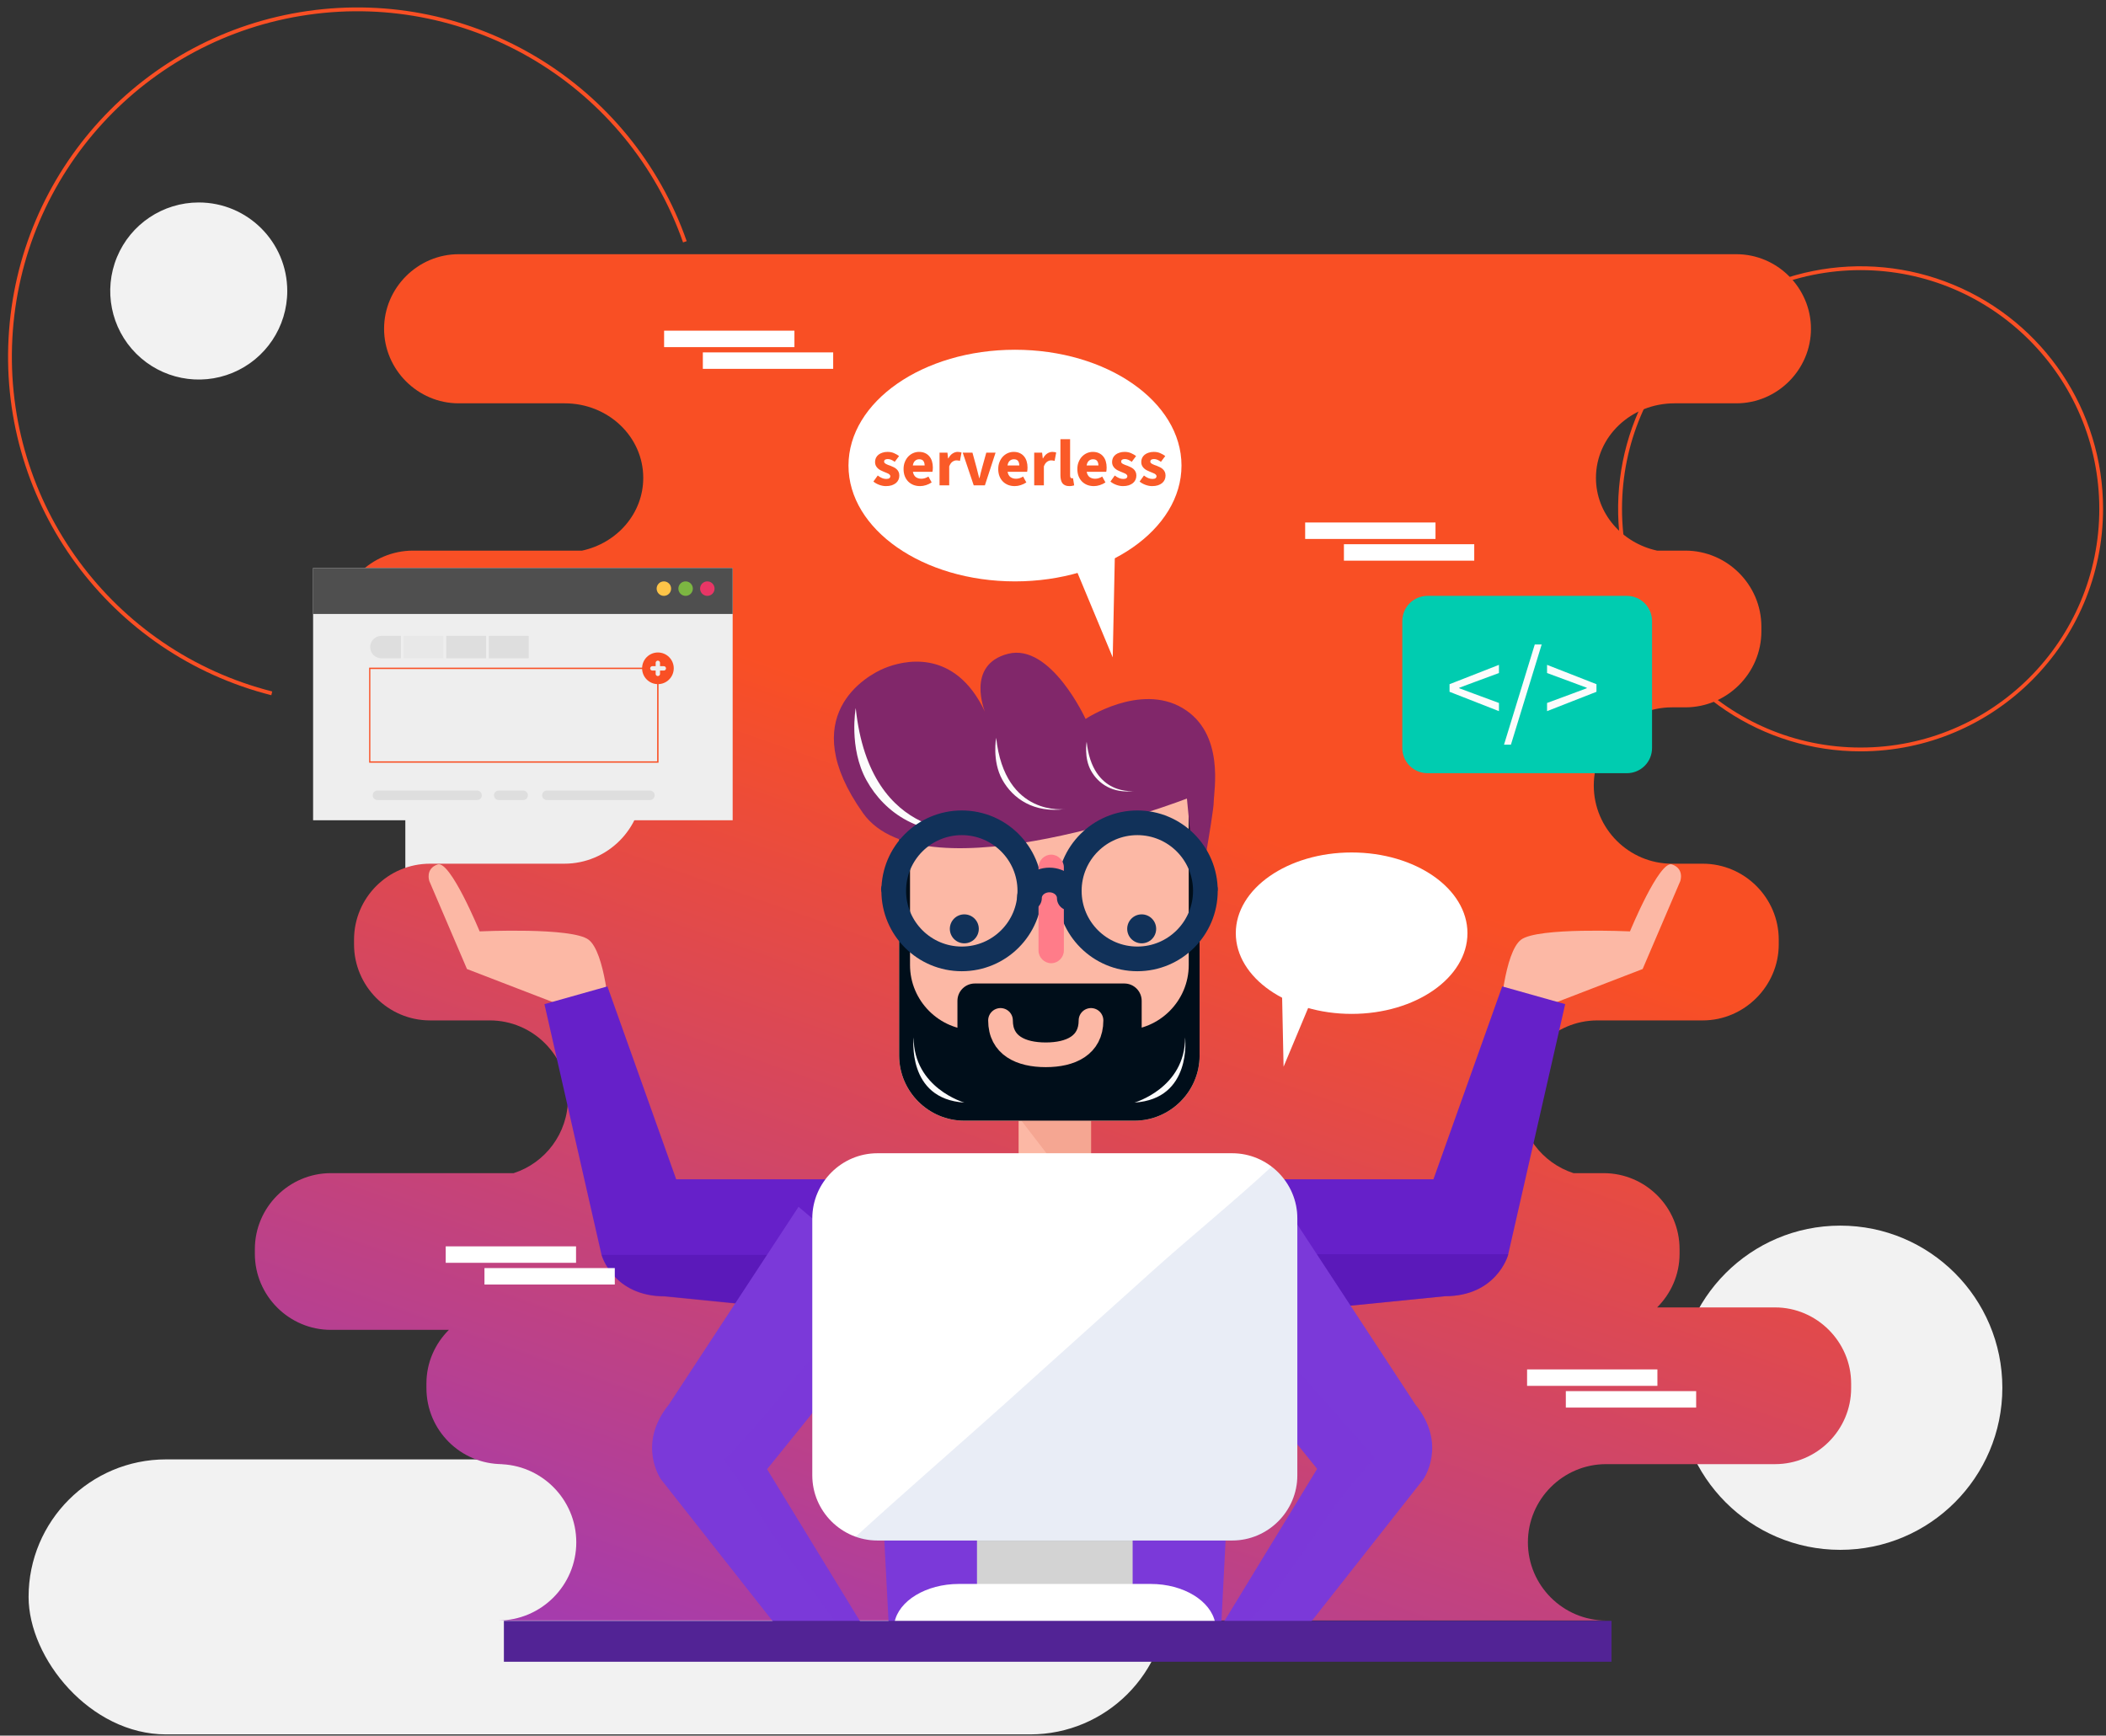 <svg width="256" height="211" viewBox="0 0 256 211" fill="none" xmlns="http://www.w3.org/2000/svg">
<rect x="0" y="0" width="256" height="211" fill="#333333" stroke="none"/>
<g id="developer">
<g id="Group 2">
<path id="Shape" fill-rule="evenodd" clip-rule="evenodd" d="M198.94 73.148C194.375 62.13 196.895 49.446 205.324 41.011C213.754 32.576 226.432 30.052 237.447 34.616C248.463 39.179 255.645 49.931 255.645 61.858C255.625 78.132 242.445 91.32 226.178 91.344H226.177C214.255 91.348 203.505 84.166 198.94 73.148ZM197.168 61.858C197.168 77.885 210.156 90.878 226.177 90.878C242.198 90.878 255.186 77.885 255.186 61.858C255.169 45.839 242.191 32.856 226.177 32.839L226.177 32.839C210.156 32.839 197.168 45.831 197.168 61.858Z" fill="#F94F24"/>
<path id="Shape 4" fill-rule="evenodd" clip-rule="evenodd" d="M1.041 41.102C2.121 20.858 17.357 4.202 37.418 1.334C57.48 -1.534 76.77 10.187 83.474 29.318L83.031 29.472C76.401 10.551 57.324 -1.042 37.483 1.794C17.642 4.629 2.572 21.102 1.504 41.123C0.435 61.145 13.665 79.129 33.092 84.062L32.981 84.517C13.339 79.53 -0.039 61.346 1.041 41.102Z" fill="#F94F24"/>
<rect id="Rectangle 2" x="49.271" y="72.048" width="96.996" height="47.149" fill="#EEEEEE"/>
<path id="Shape 3" fill-rule="evenodd" clip-rule="evenodd" d="M223.7 188.415C212.82 188.415 204 179.592 204 168.708C204 157.823 212.82 149 223.7 149C234.581 149 243.401 157.823 243.401 168.708C243.401 179.592 234.581 188.415 223.7 188.415Z" fill="#F2F2F2"/>
<path id="Shape 2" fill-rule="evenodd" clip-rule="evenodd" d="M28.279 45.321C24.259 46.988 19.63 46.068 16.552 42.99C13.474 39.912 12.553 35.282 14.218 31.259C15.884 27.237 19.807 24.614 24.16 24.614C30.1 24.614 34.917 29.431 34.919 35.374C34.92 39.728 32.3 43.654 28.279 45.321Z" fill="#F2F2F2"/>
<rect id="Rectangle" x="3.474" y="177.418" width="138.468" height="33.434" rx="16.717" fill="#F2F2F2"/>
</g>
<path id="Shape_2" fill-rule="evenodd" clip-rule="evenodd" d="M201.436 158.944C203.108 157.272 204.164 154.984 204.164 152.432V151.86C204.164 146.756 200.028 142.62 194.924 142.62H191.272C187.444 141.388 184.672 137.78 184.672 133.556C184.672 128.32 188.94 124.052 194.176 124.052H206.98C212.04 124.052 216.22 119.872 216.22 114.812V114.24C216.22 109.136 212.04 105 206.98 105H203.24C198.004 105 193.736 100.732 193.736 95.496C193.736 90.26 198.004 85.992 203.24 85.992H204.868C209.928 85.992 214.108 81.856 214.108 76.752V76.18C214.108 71.076 209.928 66.94 204.868 66.94H201.436C197.168 66.016 194 62.408 194 58.096C194 53.08 198.268 49.032 203.548 49.032H211.072C216.044 49.032 220.136 44.94 220.136 39.968C220.136 34.996 216.044 30.904 211.072 30.904H55.752C50.78 30.904 46.688 34.996 46.688 39.968C46.688 44.94 50.78 49.032 55.752 49.032H68.644C73.924 49.032 78.192 53.08 78.192 58.096C78.192 62.408 75.024 66.016 70.756 66.94H50.208C45.148 66.94 40.968 71.076 40.968 76.18V76.752C40.968 81.856 45.148 85.992 50.208 85.992H68.6C73.836 85.992 78.104 90.26 78.104 95.496C78.104 100.732 73.836 105 68.6 105H52.276C47.172 105 43.036 109.136 43.036 114.24V114.812C43.036 119.872 47.172 124.052 52.276 124.052H59.536C64.772 124.052 69.04 128.32 69.04 133.556C69.04 137.78 66.268 141.388 62.44 142.62H40.22C35.16 142.62 30.98 146.756 30.98 151.86V152.432C30.98 157.492 35.116 161.672 40.22 161.672H54.564C52.892 163.344 51.836 165.632 51.836 168.184V168.756C51.836 173.86 55.972 177.996 61.076 177.996H60.548C65.784 177.996 70.052 182.264 70.052 187.5C70.052 192.736 65.784 197.004 60.548 197.004H75.068H180.712H195.232C189.996 197.004 185.728 192.736 185.728 187.5C185.728 182.264 189.996 177.996 195.232 177.996H215.78C220.84 177.996 225.02 173.86 225.02 168.756V168.184C225.02 163.124 220.84 158.944 215.78 158.944H201.436Z" fill="url(#paint0_linear)"/>
<g id="Group">
<path id="Shape_3" fill-rule="evenodd" clip-rule="evenodd" d="M184.892 114.241C186.916 112.701 198.136 113.229 198.136 113.229C198.136 113.229 201.7 104.561 203.24 105.089C204.78 105.617 204.252 107.113 204.252 107.113L199.676 117.805L186.432 122.909L182.34 123.437C182.34 123.437 182.868 115.781 184.892 114.241Z" fill="#FCB8A5"/>
<path id="Shape_4" fill-rule="evenodd" clip-rule="evenodd" d="M71.548 114.241C69.524 112.701 58.304 113.229 58.304 113.229C58.304 113.229 54.74 104.561 53.2 105.089C51.66 105.617 52.188 107.113 52.188 107.113L56.764 117.805L70.008 122.909L74.1 123.437C74.1 123.437 73.572 115.781 71.548 114.241Z" fill="#FCB8A5"/>
<path id="Polygon" fill-rule="evenodd" clip-rule="evenodd" d="M105.208 143.412H132.4L131.696 197.4H108.024L105.208 143.412Z" fill="#7B39D9"/>
<path id="Shape_5" fill-rule="evenodd" clip-rule="evenodd" d="M73.132 152.608C73.132 152.608 74.54 157.58 80.788 157.58L109.388 160.44L109.036 143.368H82.196L73.836 119.916L66.18 122.072L73.132 152.608Z" fill="#6620C9"/>
<path id="Polygon_2" fill-rule="evenodd" clip-rule="evenodd" d="M151.232 143.412H131.036L131.696 197.4H148.46L151.232 143.412Z" fill="#7B39D9"/>
<path id="Shape_6" fill-rule="evenodd" clip-rule="evenodd" d="M183.308 152.608C183.308 152.608 181.9 157.58 175.652 157.58L147.052 160.44L147.404 143.368H174.244L182.604 119.916L190.26 122.072L183.308 152.608Z" fill="#6620C9"/>
<path id="Shape_7" opacity="0.35" fill-rule="evenodd" clip-rule="evenodd" d="M73.176 152.653C73.176 152.653 74.584 157.624 80.832 157.624L109.432 160.484L109.256 152.564H73.132V152.521L73.176 152.653Z" fill="#490D9E"/>
<path id="Shape_8" opacity="0.35" fill-rule="evenodd" clip-rule="evenodd" d="M147.052 160.441L175.652 157.581C181.944 157.581 183.308 152.609 183.308 152.609L183.352 152.477H147.228V152.521L147.052 160.441Z" fill="#490D9E"/>
<path id="Shape_9" fill-rule="evenodd" clip-rule="evenodd" d="M158.844 197.841L173.012 179.845C173.012 179.845 176.004 175.621 172.044 170.737L156.292 146.713L143.268 157.713L160.12 178.569L148.372 197.841H158.844Z" fill="#7B39D9"/>
<path id="Shape_10" fill-rule="evenodd" clip-rule="evenodd" d="M94.516 197.841L80.348 179.845C80.348 179.845 77.356 175.621 81.316 170.737L97.068 146.713L110.092 157.713L93.24 178.613L104.988 197.841H94.516Z" fill="#7B39D9"/>
<path id="Shape_11" opacity="0.24" fill-rule="evenodd" clip-rule="evenodd" d="M151.1 197.84C157.656 191.328 160.692 183.848 167.16 177.248L147.052 154.5L143.224 157.712L160.076 178.568L148.372 197.84H151.1Z" fill="#7B39D9"/>
<path id="Shape_12" opacity="0.24" fill-rule="evenodd" clip-rule="evenodd" d="M88.004 177.469C91.172 181.737 92.184 184.245 94.736 187.765C97.156 191.153 99.576 194.497 102.04 197.841H105.032L93.24 178.613L110.092 157.757L107.232 155.293C100.236 162.245 94.956 170.473 88.004 177.469Z" fill="#7B39D9"/>
<rect id="Rectangle_2" x="123.82" y="133.601" width="8.8" height="13.64" fill="#FCB8A5"/>
<path id="Polygon_3" fill-rule="evenodd" clip-rule="evenodd" d="M123.82 135.801L132.62 133.601V147.241L123.82 135.801Z" fill="#F5A692"/>
<path id="Shape_13" fill-rule="evenodd" clip-rule="evenodd" d="M117.22 136.241C112.864 136.241 109.3 132.677 109.3 128.321V101.481C109.3 97.124 112.864 93.561 117.22 93.561H137.9C142.256 93.561 145.82 97.124 145.82 101.481V128.321C145.82 132.677 142.256 136.241 137.9 136.241H117.22Z" fill="#FCB8A5"/>
<path id="Shape_14" fill-rule="evenodd" clip-rule="evenodd" d="M117.22 136.241C112.864 136.241 109.3 132.677 109.3 128.321V101.481C109.3 97.124 112.864 93.561 117.22 93.561H137.9C142.256 93.561 145.82 97.124 145.82 101.481V128.321C145.82 132.677 142.256 136.241 137.9 136.241H117.22Z" fill="#FCB8A5"/>
<path id="Shape_15" fill-rule="evenodd" clip-rule="evenodd" d="M144.5 117.321C144.5 121.677 140.936 125.241 136.58 125.241H118.54C114.184 125.241 110.62 121.677 110.62 117.321V97.125C109.784 98.357 109.3 99.897 109.3 101.481V128.321C109.3 132.677 112.864 136.241 117.22 136.241H137.9C142.256 136.241 145.82 132.677 145.82 128.321V101.481C145.82 99.853 145.336 98.357 144.5 97.125V117.321Z" fill="#000E1A"/>
<path id="Shape_16" fill-rule="evenodd" clip-rule="evenodd" d="M118.496 130.96C117.308 130.96 116.384 129.992 116.384 128.848V121.676C116.384 120.488 117.352 119.564 118.496 119.564H136.668C137.856 119.564 138.78 120.532 138.78 121.676V128.848C138.78 129.992 137.812 130.96 136.668 130.96H118.496Z" fill="#000E1A"/>
<path id="Shape_17" d="M132.62 124.053C132.62 127.089 130.156 128.233 127.12 128.233C124.084 128.233 121.62 127.089 121.62 124.053" stroke="#FCB8A5" stroke-width="3" stroke-linecap="round" stroke-linejoin="round"/>
<ellipse id="Ellipse" cx="128.22" cy="147.241" rx="6.16" ry="4.4" fill="#FCB8A5"/>
<g id="Group_2">
<rect id="Rectangle_3" x="118.76" y="185.521" width="18.92" height="8.36" fill="#D3D3D3"/>
<path id="Shape_18" fill-rule="evenodd" clip-rule="evenodd" d="M139.88 192.561H116.56C112.556 192.561 109.212 194.629 108.728 197.269H147.712C147.184 194.629 143.884 192.561 139.88 192.561Z" fill="white"/>
<path id="Shape_19" fill-rule="evenodd" clip-rule="evenodd" d="M106.66 187.281C102.304 187.281 98.74 183.717 98.74 179.361V148.121C98.74 143.765 102.304 140.201 106.66 140.201H149.78C154.136 140.201 157.7 143.765 157.7 148.121V179.361C157.7 183.717 154.136 187.281 149.78 187.281H106.66Z" fill="white"/>
<path id="Shape_20" opacity="0.11" fill-rule="evenodd" clip-rule="evenodd" d="M140.056 154.545C134.072 159.913 128.088 165.325 122.104 170.693C116.208 175.973 110.268 181.121 104.416 186.445C104.284 186.577 104.152 186.709 103.976 186.841C104.812 187.149 105.692 187.325 106.66 187.325H149.78C154.136 187.325 157.7 183.761 157.7 179.405V148.165C157.7 145.569 156.468 143.281 154.576 141.829C149.868 146.185 144.808 150.277 140.056 154.545Z" fill="#3863B1"/>
</g>
<path id="Shape_21" fill-rule="evenodd" clip-rule="evenodd" d="M104.9 98.841C96.54 87.049 105.34 82.121 107.496 81.241C109.608 80.361 115.988 78.601 119.728 86.521C119.728 86.521 117.352 80.801 122.544 79.481C127.736 78.161 131.96 87.401 131.96 87.401C131.96 87.401 138.56 83.001 143.752 86.081C148.944 89.161 147.536 96.201 147.536 97.521C147.536 98.841 145.512 109.973 145.512 109.973L144.28 97.081C144.28 97.081 112.38 109.401 104.9 98.841Z" fill="#81276A"/>
<path id="Shape_22" fill-rule="evenodd" clip-rule="evenodd" d="M105.34 94.88C107.54 98.84 111.94 101.92 118.54 101.04C118.54 101.04 105.78 102.8 104.02 86.08C104.02 86.08 103.14 90.92 105.34 94.88Z" fill="#FCFCFC"/>
<path id="Shape_23" fill-rule="evenodd" clip-rule="evenodd" d="M121.84 94.793C123.116 97.081 125.668 98.885 129.496 98.356C129.54 98.356 122.148 99.412 121.092 89.689C121.092 89.689 120.564 92.504 121.84 94.793Z" fill="#FCFCFC"/>
<path id="Shape_24" fill-rule="evenodd" clip-rule="evenodd" d="M132.62 93.692C133.5 95.276 135.26 96.508 137.9 96.156C137.9 96.156 132.796 96.86 132.092 90.172C132.092 90.172 131.74 92.108 132.62 93.692Z" fill="#FCFCFC"/>
<g id="Group_3">
<g id="Group_4">
<ellipse id="Circle" cx="116.912" cy="108.3" rx="8.272" ry="8.272" stroke="#113159" stroke-width="3" stroke-linecap="round" stroke-linejoin="round"/>
<ellipse id="Circle_2" cx="138.252" cy="108.3" rx="8.272" ry="8.272" stroke="#113159" stroke-width="3" stroke-linecap="round" stroke-linejoin="round"/>
</g>
<path id="Shape_25" fill-rule="evenodd" clip-rule="evenodd" d="M127.78 117.1C126.944 117.1 126.24 116.396 126.24 115.56V105.44C126.24 104.604 126.944 103.9 127.78 103.9C128.616 103.9 129.32 104.604 129.32 105.44V115.56C129.32 116.396 128.616 117.1 127.78 117.1Z" fill="#FF7C89"/>
<path id="Shape_26" d="M125.14 109.18C125.14 107.948 126.24 106.98 127.56 106.98C128.88 106.98 129.98 107.948 129.98 109.18" stroke="#113159" stroke-width="3" stroke-linecap="round" stroke-linejoin="round"/>
<ellipse id="Circle_3" cx="117.22" cy="112.92" rx="1.76" ry="1.76" fill="#113159"/>
<ellipse id="Circle_4" cx="138.78" cy="112.92" rx="1.76" ry="1.76" fill="#113159"/>
<ellipse id="Circle_5" cx="107.98" cy="108.08" rx="0.88" ry="0.88" fill="#113159"/>
<ellipse id="Circle_6" cx="147.14" cy="108.08" rx="0.88" ry="0.88" fill="#113159"/>
</g>
<path id="Shape_27" fill-rule="evenodd" clip-rule="evenodd" d="M117.22 134.041C117.22 134.041 111.06 132.281 111.06 126.121C111.06 126.121 110.18 133.601 117.22 134.041Z" fill="#FCFCFC"/>
<path id="Shape_28" fill-rule="evenodd" clip-rule="evenodd" d="M137.9 134.041C137.9 134.041 144.06 132.281 144.06 126.121C144.06 126.121 144.94 133.601 137.9 134.041Z" fill="#FCFCFC"/>
</g>
<g id="Group_5">
<g id="Group_6">
<g id="Group_7">
<g id="Group_8">
<rect id="Rectangle_4" x="38.06" y="69.051" width="51" height="30.668" fill="#EEEEEE"/>
<rect id="Rectangle_5" x="38.06" y="69.051" width="51" height="5.588" fill="#4F4F4F"/>
<g id="Group_9">
<path id="Shape 4_2" fill-rule="evenodd" clip-rule="evenodd" d="M44.871 92.721V81.167H80.05V92.721H44.871ZM79.882 92.556V81.334H45.019V92.556H79.882Z" fill="#F94F24"/>
<path id="Shape 5" fill-rule="evenodd" clip-rule="evenodd" d="M79.976 83.171C78.914 83.171 78.053 82.31 78.052 81.248C78.052 80.185 78.912 79.323 79.974 79.322C80.484 79.322 80.974 79.524 81.335 79.885C81.697 80.246 81.9 80.736 81.9 81.246H81.9C81.899 82.309 81.038 83.171 79.976 83.171Z" fill="#F94F24"/>
<path id="Shape 6" fill-rule="evenodd" clip-rule="evenodd" d="M80.231 80.988V80.554C80.217 80.418 80.103 80.314 79.966 80.314C79.83 80.314 79.715 80.418 79.701 80.554V80.988H79.27C79.134 81.002 79.031 81.117 79.031 81.253C79.031 81.39 79.134 81.505 79.27 81.519H79.701V81.95C79.715 82.086 79.83 82.189 79.966 82.189C80.103 82.189 80.217 82.086 80.231 81.95V81.519H80.663C80.764 81.529 80.862 81.481 80.916 81.395C80.97 81.308 80.97 81.198 80.916 81.112C80.862 81.026 80.764 80.978 80.663 80.988H80.231Z" fill="#EEEEEE"/>
<rect id="Rectangle_6" x="49.061" y="77.299" width="4.848" height="2.733" fill="#E8E8E8"/>
<rect id="Rectangle 2_2" x="54.242" y="77.299" width="4.848" height="2.733" fill="#DEDEDE"/>
<rect id="Rectangle 3" x="59.419" y="77.299" width="4.848" height="2.733" fill="#DEDEDE"/>
<path id="Shape 7" fill-rule="evenodd" clip-rule="evenodd" d="M46.306 77.299C45.576 77.332 45.001 77.934 45.001 78.665C45.001 79.397 45.576 79.999 46.306 80.032H48.732V77.299H46.306Z" fill="#DEDEDE"/>
<path id="Shape 9" fill-rule="evenodd" clip-rule="evenodd" d="M45.884 97.263C45.565 97.263 45.306 97.004 45.306 96.685C45.306 96.366 45.565 96.107 45.884 96.107H57.992C58.311 96.107 58.569 96.366 58.569 96.685C58.569 97.004 58.311 97.263 57.992 97.263H45.884Z" fill="#DEDEDE"/>
<path id="Shape 10" fill-rule="evenodd" clip-rule="evenodd" d="M60.622 97.263C60.303 97.263 60.045 97.004 60.045 96.685C60.045 96.366 60.303 96.107 60.622 96.107H63.595C63.914 96.107 64.172 96.366 64.172 96.685C64.172 97.004 63.914 97.263 63.595 97.263H63.606H60.622Z" fill="#DEDEDE"/>
<path id="Shape 11" fill-rule="evenodd" clip-rule="evenodd" d="M66.475 97.263C66.156 97.263 65.897 97.004 65.897 96.685C65.897 96.366 66.156 96.107 66.475 96.107H79.006C79.325 96.107 79.583 96.366 79.583 96.685C79.583 97.004 79.325 97.263 79.006 97.263H66.475Z" fill="#DEDEDE"/>
</g>
</g>
<ellipse id="Circle_7" cx="85.98" cy="71.559" rx="0.88" ry="0.88" fill="#E83666"/>
<ellipse id="Circle_8" cx="83.34" cy="71.559" rx="0.88" ry="0.88" fill="#7CB642"/>
<ellipse id="Circle_9" cx="80.7" cy="71.559" rx="0.88" ry="0.88" fill="#FEC448"/>
</g>
<g id="Group_10">
<path id="Shape_29" fill-rule="evenodd" clip-rule="evenodd" d="M173.54 93.999C171.824 93.999 170.46 92.635 170.46 90.919V75.519C170.46 73.803 171.824 72.439 173.54 72.439H197.74C199.456 72.439 200.82 73.803 200.82 75.519V90.919C200.82 92.635 199.456 93.999 197.74 93.999H173.54Z" fill="#00CCB0"/>
<path id="Text" d="M182.208 86.454L176.202 84.102V83.178L182.208 80.826V81.82L179.254 82.912L177.378 83.612V83.668L179.254 84.368L182.208 85.46V86.454ZM182.825 90.528L186.563 78.348H187.403L183.665 90.528H182.825ZM188.056 86.454V85.46L191.01 84.368L192.886 83.668V83.612L191.01 82.912L188.056 81.82V80.826L194.062 83.178V84.102L188.056 86.454Z" fill="#FCFCFC"/>
</g>
<g id="Group_11">
<g id="Group_12" clip-path="url(#clip0)">
<ellipse id="Ellipse_2" cx="123.38" cy="56.599" rx="20.24" ry="14.08" fill="white"/>
<path id="Polygon_4" fill-rule="evenodd" clip-rule="evenodd" d="M135.26 79.919L135.7 58.799L128.66 64.079L135.26 79.919Z" fill="white"/>
<path id="serverless" d="M107.688 59.096C107.427 59.096 107.157 59.045 106.88 58.944C106.608 58.843 106.371 58.709 106.168 58.544L106.696 57.808C106.877 57.947 107.051 58.051 107.216 58.12C107.381 58.189 107.549 58.224 107.72 58.224C107.896 58.224 108.024 58.195 108.104 58.136C108.184 58.077 108.224 57.995 108.224 57.888C108.224 57.824 108.2 57.768 108.152 57.72C108.109 57.667 108.048 57.619 107.968 57.576C107.893 57.533 107.808 57.496 107.712 57.464C107.616 57.427 107.517 57.387 107.416 57.344C107.293 57.296 107.171 57.24 107.048 57.176C106.925 57.112 106.813 57.035 106.712 56.944C106.611 56.848 106.528 56.739 106.464 56.616C106.4 56.488 106.368 56.341 106.368 56.176C106.368 55.995 106.403 55.827 106.472 55.672C106.547 55.517 106.651 55.387 106.784 55.28C106.917 55.173 107.077 55.091 107.264 55.032C107.451 54.968 107.659 54.936 107.888 54.936C108.192 54.936 108.459 54.989 108.688 55.096C108.917 55.197 109.117 55.312 109.288 55.44L108.76 56.144C108.616 56.037 108.475 55.955 108.336 55.896C108.197 55.837 108.059 55.808 107.92 55.808C107.621 55.808 107.472 55.912 107.472 56.12C107.472 56.184 107.493 56.24 107.536 56.288C107.579 56.331 107.635 56.371 107.704 56.408C107.779 56.445 107.861 56.483 107.952 56.52C108.048 56.552 108.147 56.587 108.248 56.624C108.376 56.672 108.501 56.728 108.624 56.792C108.752 56.851 108.867 56.925 108.968 57.016C109.075 57.107 109.16 57.219 109.224 57.352C109.288 57.48 109.32 57.635 109.32 57.816C109.32 57.997 109.285 58.165 109.216 58.32C109.147 58.475 109.043 58.611 108.904 58.728C108.765 58.84 108.595 58.931 108.392 59C108.189 59.064 107.955 59.096 107.688 59.096ZM111.843 59.096C111.56 59.096 111.296 59.051 111.051 58.96C110.806 58.864 110.592 58.728 110.411 58.552C110.23 58.371 110.088 58.152 109.987 57.896C109.886 57.64 109.835 57.347 109.835 57.016C109.835 56.696 109.888 56.408 109.995 56.152C110.102 55.891 110.24 55.672 110.411 55.496C110.587 55.315 110.787 55.176 111.011 55.08C111.235 54.984 111.467 54.936 111.707 54.936C111.99 54.936 112.235 54.984 112.443 55.08C112.656 55.176 112.832 55.309 112.971 55.48C113.115 55.651 113.222 55.853 113.291 56.088C113.36 56.317 113.395 56.568 113.395 56.84C113.395 56.947 113.39 57.048 113.379 57.144C113.368 57.24 113.358 57.312 113.347 57.36H110.971C111.024 57.648 111.142 57.861 111.323 58C111.51 58.133 111.736 58.2 112.003 58.2C112.286 58.2 112.571 58.112 112.859 57.936L113.251 58.648C113.048 58.787 112.822 58.896 112.571 58.976C112.326 59.056 112.083 59.096 111.843 59.096ZM110.963 56.584H112.395C112.395 56.36 112.344 56.179 112.243 56.04C112.142 55.901 111.971 55.832 111.731 55.832C111.544 55.832 111.379 55.893 111.235 56.016C111.096 56.139 111.006 56.328 110.963 56.584ZM114.208 59V55.032H115.168L115.248 55.728H115.28C115.424 55.456 115.597 55.256 115.799 55.128C116.002 55 116.205 54.936 116.408 54.936C116.52 54.936 116.61 54.944 116.68 54.96C116.754 54.971 116.821 54.989 116.88 55.016L116.688 56.032C116.613 56.011 116.544 55.995 116.48 55.984C116.416 55.973 116.341 55.968 116.256 55.968C116.106 55.968 115.949 56.021 115.784 56.128C115.624 56.235 115.49 56.424 115.384 56.696V59H114.208ZM118.362 59L117.026 55.032H118.21L118.722 56.904C118.775 57.101 118.826 57.304 118.874 57.512C118.927 57.715 118.98 57.92 119.034 58.128H119.066C119.114 57.92 119.162 57.715 119.21 57.512C119.263 57.304 119.316 57.101 119.37 56.904L119.89 55.032H121.018L119.722 59H118.362ZM123.351 59.096C123.068 59.096 122.804 59.051 122.559 58.96C122.313 58.864 122.1 58.728 121.919 58.552C121.737 58.371 121.596 58.152 121.495 57.896C121.393 57.64 121.343 57.347 121.343 57.016C121.343 56.696 121.396 56.408 121.503 56.152C121.609 55.891 121.748 55.672 121.919 55.496C122.095 55.315 122.295 55.176 122.519 55.08C122.743 54.984 122.975 54.936 123.215 54.936C123.497 54.936 123.743 54.984 123.951 55.08C124.164 55.176 124.34 55.309 124.479 55.48C124.623 55.651 124.729 55.853 124.799 56.088C124.868 56.317 124.903 56.568 124.903 56.84C124.903 56.947 124.897 57.048 124.887 57.144C124.876 57.24 124.865 57.312 124.855 57.36H122.479C122.532 57.648 122.649 57.861 122.831 58C123.017 58.133 123.244 58.2 123.511 58.2C123.793 58.2 124.079 58.112 124.367 57.936L124.759 58.648C124.556 58.787 124.329 58.896 124.079 58.976C123.833 59.056 123.591 59.096 123.351 59.096ZM122.471 56.584H123.903C123.903 56.36 123.852 56.179 123.751 56.04C123.649 55.901 123.479 55.832 123.239 55.832C123.052 55.832 122.887 55.893 122.743 56.016C122.604 56.139 122.513 56.328 122.471 56.584ZM125.715 59V55.032H126.675L126.755 55.728H126.787C126.931 55.456 127.105 55.256 127.307 55.128C127.51 55 127.713 54.936 127.915 54.936C128.027 54.936 128.118 54.944 128.187 54.96C128.262 54.971 128.329 54.989 128.387 55.016L128.195 56.032C128.121 56.011 128.051 55.995 127.987 55.984C127.923 55.973 127.849 55.968 127.763 55.968C127.614 55.968 127.457 56.021 127.291 56.128C127.131 56.235 126.998 56.424 126.891 56.696V59H125.715ZM129.983 59.096C129.78 59.096 129.609 59.064 129.471 59C129.332 58.936 129.22 58.848 129.135 58.736C129.055 58.619 128.996 58.48 128.959 58.32C128.921 58.155 128.903 57.971 128.903 57.768V53.392H130.079V57.816C130.079 57.939 130.1 58.024 130.143 58.072C130.191 58.12 130.239 58.144 130.287 58.144C130.313 58.144 130.335 58.144 130.351 58.144C130.372 58.144 130.399 58.139 130.431 58.128L130.575 59C130.511 59.027 130.428 59.048 130.327 59.064C130.231 59.085 130.116 59.096 129.983 59.096ZM132.968 59.096C132.685 59.096 132.421 59.051 132.176 58.96C131.931 58.864 131.717 58.728 131.536 58.552C131.355 58.371 131.213 58.152 131.112 57.896C131.011 57.64 130.96 57.347 130.96 57.016C130.96 56.696 131.013 56.408 131.12 56.152C131.227 55.891 131.365 55.672 131.536 55.496C131.712 55.315 131.912 55.176 132.136 55.08C132.36 54.984 132.592 54.936 132.832 54.936C133.115 54.936 133.36 54.984 133.568 55.08C133.781 55.176 133.957 55.309 134.096 55.48C134.24 55.651 134.347 55.853 134.416 56.088C134.485 56.317 134.52 56.568 134.52 56.84C134.52 56.947 134.515 57.048 134.504 57.144C134.493 57.24 134.483 57.312 134.472 57.36H132.096C132.149 57.648 132.267 57.861 132.448 58C132.635 58.133 132.861 58.2 133.128 58.2C133.411 58.2 133.696 58.112 133.984 57.936L134.376 58.648C134.173 58.787 133.947 58.896 133.696 58.976C133.451 59.056 133.208 59.096 132.968 59.096ZM132.088 56.584H133.52C133.52 56.36 133.469 56.179 133.368 56.04C133.267 55.901 133.096 55.832 132.856 55.832C132.669 55.832 132.504 55.893 132.36 56.016C132.221 56.139 132.131 56.328 132.088 56.584ZM136.501 59.096C136.239 59.096 135.97 59.045 135.693 58.944C135.421 58.843 135.183 58.709 134.981 58.544L135.509 57.808C135.69 57.947 135.863 58.051 136.029 58.12C136.194 58.189 136.362 58.224 136.533 58.224C136.709 58.224 136.837 58.195 136.917 58.136C136.997 58.077 137.037 57.995 137.037 57.888C137.037 57.824 137.013 57.768 136.965 57.72C136.922 57.667 136.861 57.619 136.781 57.576C136.706 57.533 136.621 57.496 136.525 57.464C136.429 57.427 136.33 57.387 136.229 57.344C136.106 57.296 135.983 57.24 135.861 57.176C135.738 57.112 135.626 57.035 135.525 56.944C135.423 56.848 135.341 56.739 135.277 56.616C135.213 56.488 135.181 56.341 135.181 56.176C135.181 55.995 135.215 55.827 135.285 55.672C135.359 55.517 135.463 55.387 135.597 55.28C135.73 55.173 135.89 55.091 136.077 55.032C136.263 54.968 136.471 54.936 136.701 54.936C137.005 54.936 137.271 54.989 137.501 55.096C137.73 55.197 137.93 55.312 138.101 55.44L137.573 56.144C137.429 56.037 137.287 55.955 137.149 55.896C137.01 55.837 136.871 55.808 136.733 55.808C136.434 55.808 136.285 55.912 136.285 56.12C136.285 56.184 136.306 56.24 136.349 56.288C136.391 56.331 136.447 56.371 136.517 56.408C136.591 56.445 136.674 56.483 136.765 56.52C136.861 56.552 136.959 56.587 137.061 56.624C137.189 56.672 137.314 56.728 137.437 56.792C137.565 56.851 137.679 56.925 137.781 57.016C137.887 57.107 137.973 57.219 138.037 57.352C138.101 57.48 138.133 57.635 138.133 57.816C138.133 57.997 138.098 58.165 138.029 58.32C137.959 58.475 137.855 58.611 137.717 58.728C137.578 58.84 137.407 58.931 137.205 59C137.002 59.064 136.767 59.096 136.501 59.096ZM140.047 59.096C139.786 59.096 139.517 59.045 139.239 58.944C138.967 58.843 138.73 58.709 138.527 58.544L139.055 57.808C139.237 57.947 139.41 58.051 139.575 58.12C139.741 58.189 139.909 58.224 140.079 58.224C140.255 58.224 140.383 58.195 140.463 58.136C140.543 58.077 140.583 57.995 140.583 57.888C140.583 57.824 140.559 57.768 140.511 57.72C140.469 57.667 140.407 57.619 140.327 57.576C140.253 57.533 140.167 57.496 140.071 57.464C139.975 57.427 139.877 57.387 139.775 57.344C139.653 57.296 139.53 57.24 139.407 57.176C139.285 57.112 139.173 57.035 139.071 56.944C138.97 56.848 138.887 56.739 138.823 56.616C138.759 56.488 138.727 56.341 138.727 56.176C138.727 55.995 138.762 55.827 138.831 55.672C138.906 55.517 139.01 55.387 139.143 55.28C139.277 55.173 139.437 55.091 139.623 55.032C139.81 54.968 140.018 54.936 140.247 54.936C140.551 54.936 140.818 54.989 141.047 55.096C141.277 55.197 141.477 55.312 141.647 55.44L141.119 56.144C140.975 56.037 140.834 55.955 140.695 55.896C140.557 55.837 140.418 55.808 140.279 55.808C139.981 55.808 139.831 55.912 139.831 56.12C139.831 56.184 139.853 56.24 139.895 56.288C139.938 56.331 139.994 56.371 140.063 56.408C140.138 56.445 140.221 56.483 140.311 56.52C140.407 56.552 140.506 56.587 140.607 56.624C140.735 56.672 140.861 56.728 140.983 56.792C141.111 56.851 141.226 56.925 141.327 57.016C141.434 57.107 141.519 57.219 141.583 57.352C141.647 57.48 141.679 57.635 141.679 57.816C141.679 57.997 141.645 58.165 141.575 58.32C141.506 58.475 141.402 58.611 141.263 58.728C141.125 58.84 140.954 58.931 140.751 59C140.549 59.064 140.314 59.096 140.047 59.096Z" fill="#FA5A28"/>
</g>
</g>
<g id="Group_13">
<g id="Group_14">
<ellipse id="Ellipse_3" cx="164.3" cy="113.447" rx="14.08" ry="9.812" fill="white"/>
<path id="Polygon_5" fill-rule="evenodd" clip-rule="evenodd" d="M156.028 129.682L155.72 114.986L160.648 118.638L156.028 129.682Z" fill="white"/>
</g>
</g>
</g>
</g>
<g id="Group_15">
<g id="Group_16">
<path id="Line" d="M158.653 64.52H174.496" stroke="white" stroke-width="2"/>
<path id="Line_2" d="M163.363 67.161H179.205" stroke="white" stroke-width="2"/>
</g>
<g id="Group_17">
<path id="Line_3" d="M80.727 41.2H96.569" stroke="white" stroke-width="2"/>
<path id="Line_4" d="M85.436 43.84H101.279" stroke="white" stroke-width="2"/>
</g>
<g id="Group_18">
<path id="Line_5" d="M185.628 167.479H201.47" stroke="white" stroke-width="2"/>
<path id="Line_6" d="M190.338 170.12H206.18" stroke="white" stroke-width="2"/>
</g>
<g id="Group_19">
<path id="Line_7" d="M54.18 152.52H70.022" stroke="white" stroke-width="2"/>
<path id="Line_8" d="M58.89 155.161H74.732" stroke="white" stroke-width="2"/>
</g>
</g>
<rect id="Rectangle_7" x="61.252" y="197.048" width="134.64" height="4.972" fill="#522395"/>
</g>
<defs>
<linearGradient id="paint0_linear" x1="237.962" y1="313.732" x2="295.036" y2="151.186" gradientUnits="userSpaceOnUse">
<stop stop-color="#8033EB"/>
<stop offset="1" stop-color="#F94F24"/>
</linearGradient>
<clipPath id="clip0">
<rect width="40.48" height="37.399" fill="white" transform="translate(103.14 42.52)"/>
</clipPath>
</defs>
</svg>
